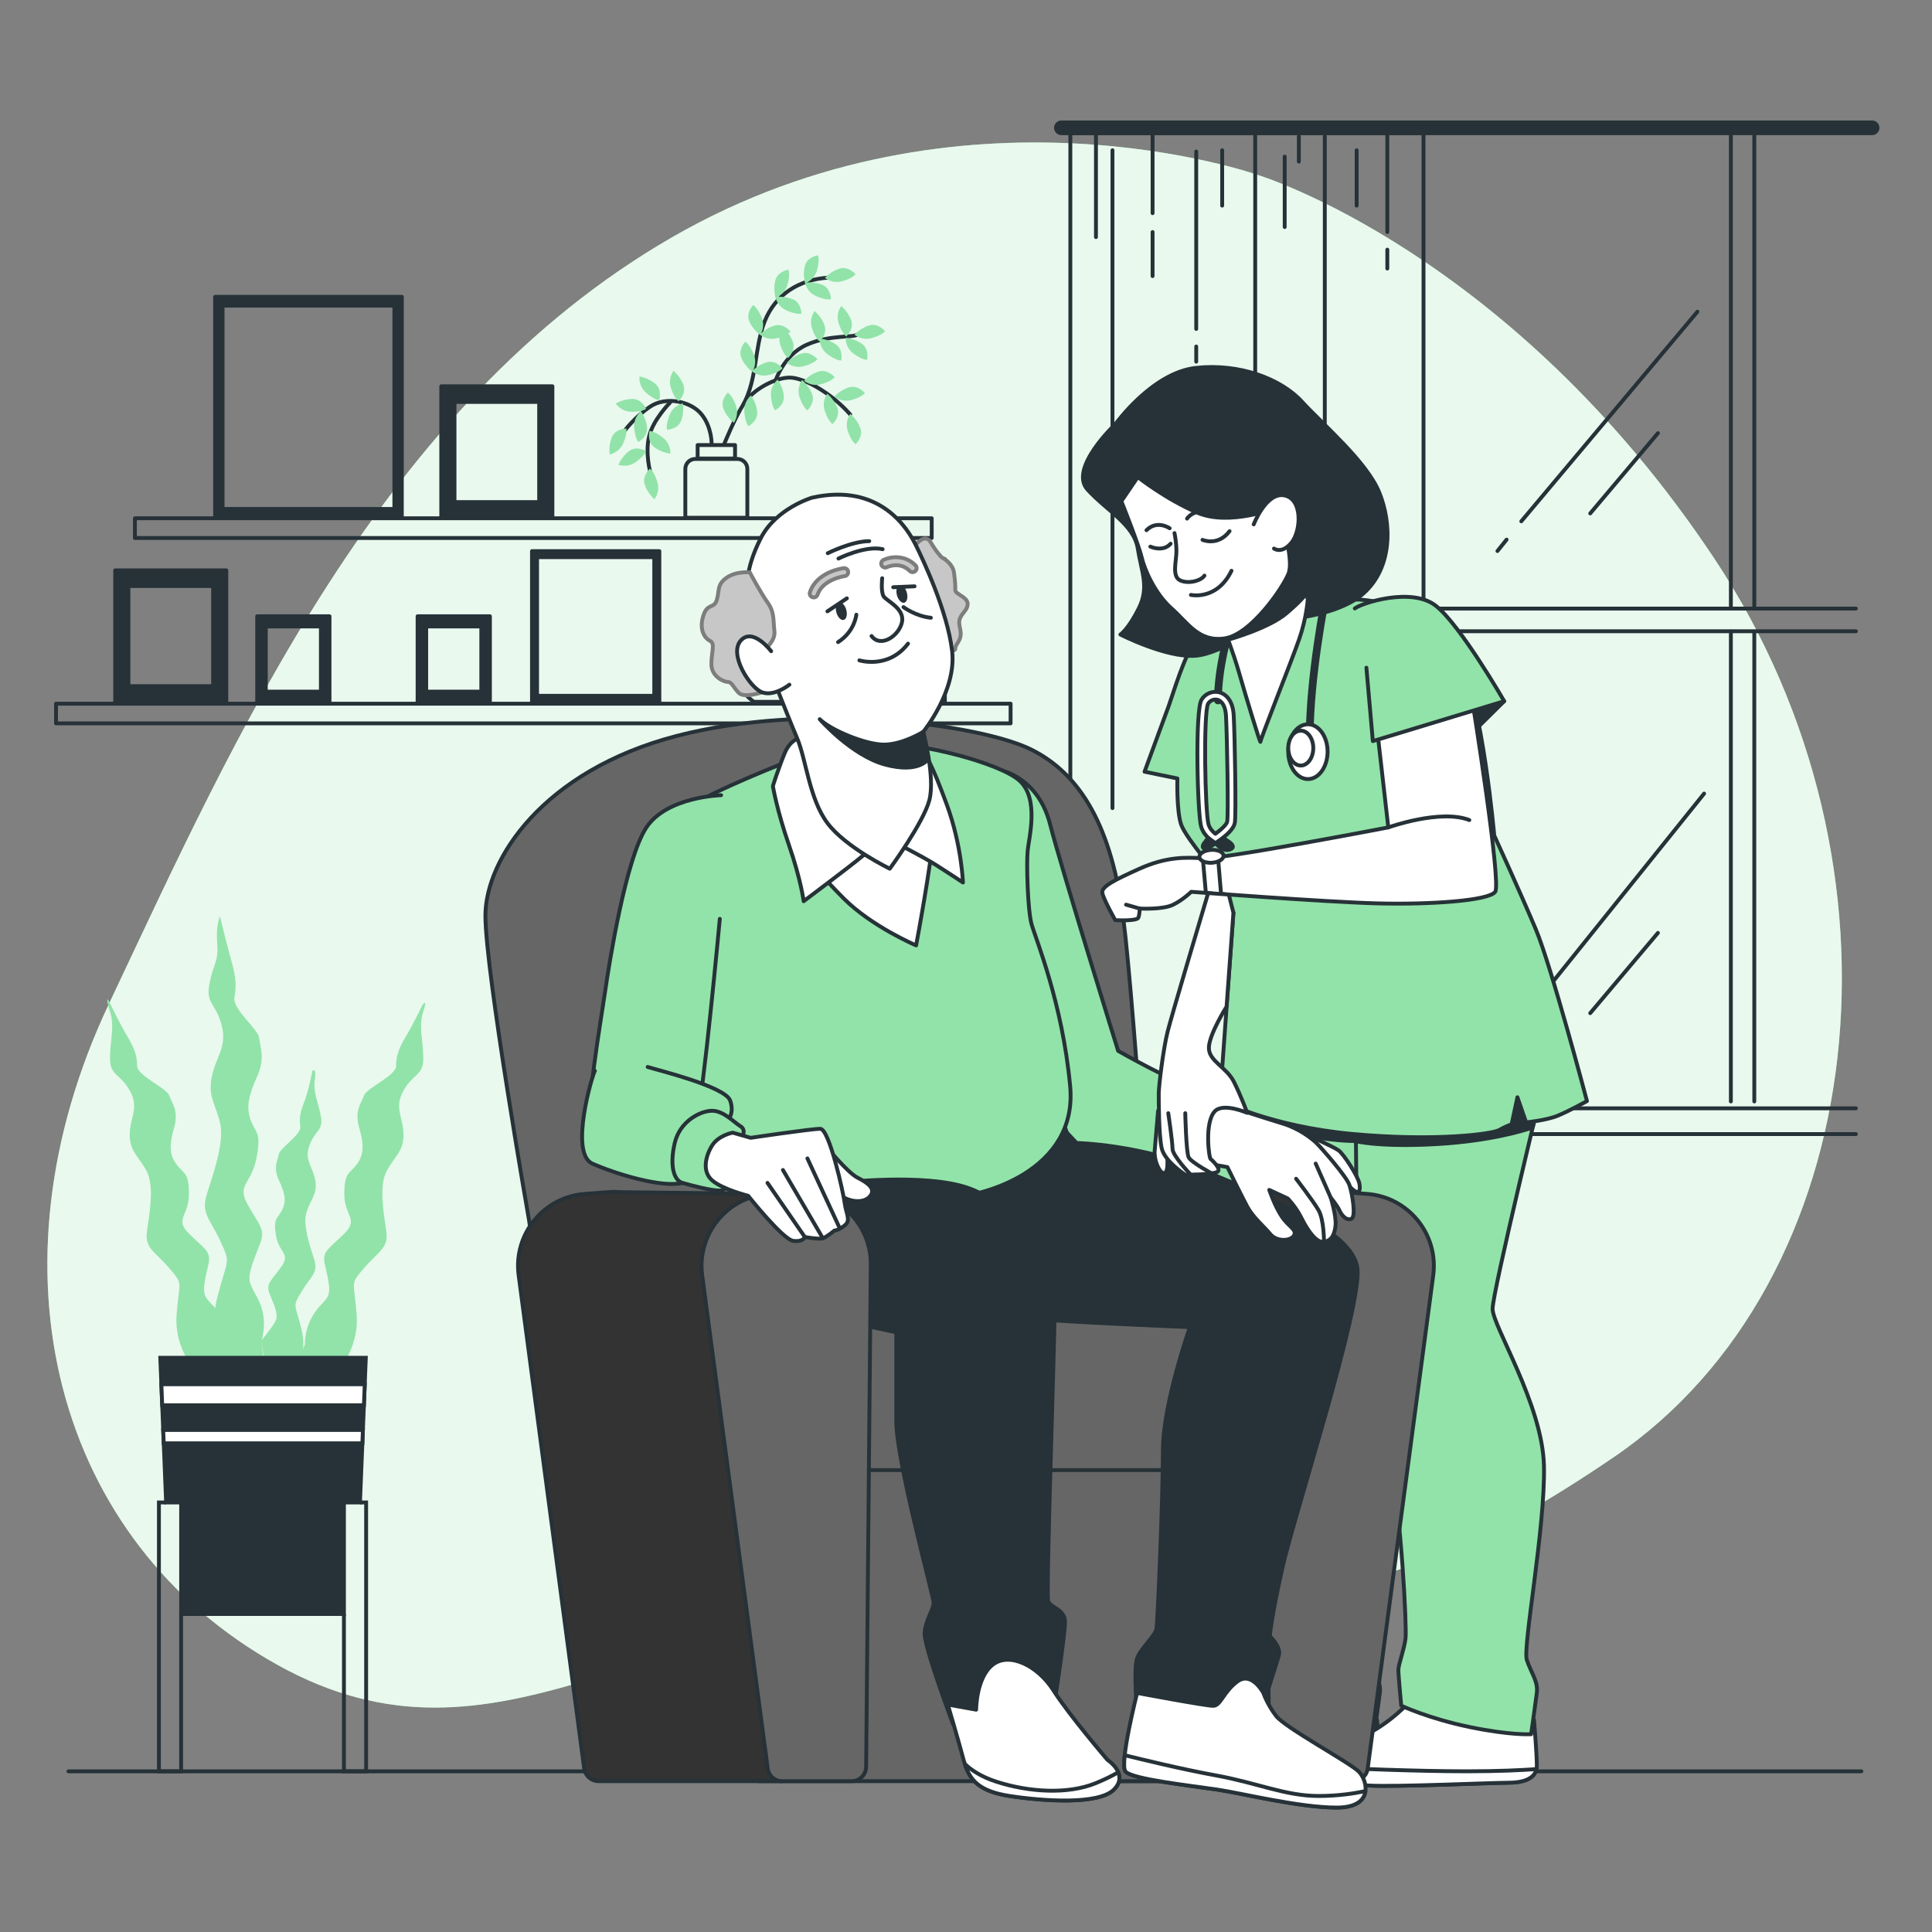 <svg xmlns="http://www.w3.org/2000/svg" xmlns:xlink="http://www.w3.org/1999/xlink" x="0px" y="0px" viewBox="0 0 500 500" style="enable-background:new 0 0 500 500;" xml:space="preserve"><rect x="0" y="0" width="500" height="500" fill="#808080" stroke="none"/><g id="Background_Simple">	<g>		<path style="fill:#92E3A9;" d="M325.634,45.315c0,0-76.583-27.231-151.758,16.123C98.702,104.793,60.77,190.856,28.197,259.796   c-32.573,68.94-13.824,139.064,43.562,171.039c57.386,31.974,96.407-15.16,176.91-17.455   c80.504-2.295,102.155,9.214,168.956-36.263c66.802-45.477,78.877-152.88,26.181-232.35   C391.111,65.296,325.634,45.315,325.634,45.315z"></path>		<path style="opacity:0.8;fill:#FFFFFF;" d="M325.634,45.315c0,0-76.583-27.231-151.758,16.123   C98.702,104.793,60.77,190.856,28.197,259.796c-32.573,68.94-13.824,139.064,43.562,171.039   c57.386,31.974,96.407-15.16,176.91-17.455c80.504-2.295,102.155,9.214,168.956-36.263c66.802-45.477,78.877-152.88,26.181-232.35   C391.111,65.296,325.634,45.315,325.634,45.315z"></path>	</g></g><g id="Floor">			<line style="fill:none;stroke:#263238;stroke-linecap:round;stroke-linejoin:round;stroke-miterlimit:10;" x1="17.726" y1="458.415" x2="481.726" y2="458.415"></line></g><g id="Window">	<g>		<g>							<rect x="277.003" y="34.47" style="fill:none;stroke:#263238;stroke-linecap:round;stroke-linejoin:round;stroke-miterlimit:10;" width="91.401" height="343.515"></rect>			<path style="fill:#263238;stroke:#263238;stroke-linecap:round;stroke-linejoin:round;stroke-miterlimit:10;" d="M484.504,34.47    H274.681c-0.769,0-1.393-0.624-1.393-1.393l0,0c0-0.769,0.624-1.393,1.393-1.393h209.823c0.769,0,1.393,0.623,1.393,1.393l0,0    C485.897,33.847,485.273,34.47,484.504,34.47z"></path>							<line style="fill:none;stroke:#263238;stroke-linecap:round;stroke-linejoin:round;stroke-miterlimit:10;" x1="368.257" y1="293.499" x2="480.302" y2="293.499"></line>							<line style="fill:none;stroke:#263238;stroke-linecap:round;stroke-linejoin:round;stroke-miterlimit:10;" x1="368.257" y1="286.832" x2="480.302" y2="286.832"></line>							<line style="fill:none;stroke:#263238;stroke-linecap:round;stroke-linejoin:round;stroke-miterlimit:10;" x1="368.257" y1="157.499" x2="480.302" y2="157.499"></line>							<line style="fill:none;stroke:#263238;stroke-linecap:round;stroke-linejoin:round;stroke-miterlimit:10;" x1="368.257" y1="163.368" x2="480.302" y2="163.368"></line>			<g>									<line style="fill:none;stroke:#263238;stroke-linecap:round;stroke-linejoin:round;stroke-miterlimit:10;" x1="283.633" y1="34.982" x2="283.633" y2="61.356"></line>									<line style="fill:none;stroke:#263238;stroke-linecap:round;stroke-linejoin:round;stroke-miterlimit:10;" x1="287.907" y1="38.89" x2="287.907" y2="209.137"></line>									<line style="fill:none;stroke:#263238;stroke-linecap:round;stroke-linejoin:round;stroke-miterlimit:10;" x1="298.287" y1="34.657" x2="298.287" y2="55.169"></line>									<line style="fill:none;stroke:#263238;stroke-linecap:round;stroke-linejoin:round;stroke-miterlimit:10;" x1="298.287" y1="60.053" x2="298.287" y2="71.449"></line>									<line style="fill:none;stroke:#263238;stroke-linecap:round;stroke-linejoin:round;stroke-miterlimit:10;" x1="359.037" y1="64.612" x2="359.037" y2="69.495"></line>									<line style="fill:none;stroke:#263238;stroke-linecap:round;stroke-linejoin:round;stroke-miterlimit:10;" x1="359.037" y1="34.982" x2="359.037" y2="60.053"></line>									<line style="fill:none;stroke:#263238;stroke-linecap:round;stroke-linejoin:round;stroke-miterlimit:10;" x1="309.582" y1="89.682" x2="309.582" y2="93.59"></line>									<line style="fill:none;stroke:#263238;stroke-linecap:round;stroke-linejoin:round;stroke-miterlimit:10;" x1="309.582" y1="39.215" x2="309.582" y2="85.124"></line>									<line style="fill:none;stroke:#263238;stroke-linecap:round;stroke-linejoin:round;stroke-miterlimit:10;" x1="316.298" y1="38.89" x2="316.298" y2="53.216"></line>									<line style="fill:none;stroke:#263238;stroke-linecap:round;stroke-linejoin:round;stroke-miterlimit:10;" x1="351.1" y1="38.89" x2="351.1" y2="53.216"></line>									<line style="fill:none;stroke:#263238;stroke-linecap:round;stroke-linejoin:round;stroke-miterlimit:10;" x1="324.846" y1="34.657" x2="324.846" y2="157.137"></line>									<line style="fill:none;stroke:#263238;stroke-linecap:round;stroke-linejoin:round;stroke-miterlimit:10;" x1="336.141" y1="35.308" x2="336.141" y2="41.82"></line>									<line style="fill:none;stroke:#263238;stroke-linecap:round;stroke-linejoin:round;stroke-miterlimit:10;" x1="342.857" y1="35.308" x2="342.857" y2="122.137"></line>									<line style="fill:none;stroke:#263238;stroke-linecap:round;stroke-linejoin:round;stroke-miterlimit:10;" x1="332.478" y1="40.518" x2="332.478" y2="58.751"></line>			</g>			<g>									<line style="fill:none;stroke:#263238;stroke-linecap:round;stroke-linejoin:round;stroke-miterlimit:10;" x1="389.902" y1="139.658" x2="387.536" y2="142.604"></line>									<line style="fill:none;stroke:#263238;stroke-linecap:round;stroke-linejoin:round;stroke-miterlimit:10;" x1="439.287" y1="80.67" x2="393.712" y2="134.912"></line>									<line style="fill:none;stroke:#263238;stroke-linecap:round;stroke-linejoin:round;stroke-miterlimit:10;" x1="429.068" y1="112.105" x2="411.547" y2="132.87"></line>			</g>			<g>									<line style="fill:none;stroke:#263238;stroke-linecap:round;stroke-linejoin:round;stroke-miterlimit:10;" x1="389.902" y1="268.991" x2="387.536" y2="271.938"></line>									<line style="fill:none;stroke:#263238;stroke-linecap:round;stroke-linejoin:round;stroke-miterlimit:10;" x1="441.02" y1="205.378" x2="393.712" y2="264.245"></line>									<line style="fill:none;stroke:#263238;stroke-linecap:round;stroke-linejoin:round;stroke-miterlimit:10;" x1="429.068" y1="241.438" x2="411.547" y2="262.204"></line>			</g>		</g>					<line style="fill:none;stroke:#263238;stroke-linecap:round;stroke-linejoin:round;stroke-miterlimit:10;" x1="447.948" y1="163.423" x2="447.948" y2="285.052"></line>					<line style="fill:none;stroke:#263238;stroke-linecap:round;stroke-linejoin:round;stroke-miterlimit:10;" x1="447.948" y1="33.905" x2="447.948" y2="157.263"></line>					<line style="fill:none;stroke:#263238;stroke-linecap:round;stroke-linejoin:round;stroke-miterlimit:10;" x1="454.01" y1="163.572" x2="454.01" y2="285.052"></line>					<line style="fill:none;stroke:#263238;stroke-linecap:round;stroke-linejoin:round;stroke-miterlimit:10;" x1="454.01" y1="33.905" x2="454.01" y2="157.197"></line>	</g></g><g id="Shelf">	<g>					<rect x="34.914" y="134.13" style="fill:none;stroke:#263238;stroke-linecap:round;stroke-linejoin:round;stroke-miterlimit:10;" width="206.209" height="5.104"></rect>					<rect x="14.497" y="182.109" style="fill:none;stroke:#263238;stroke-linecap:round;stroke-linejoin:round;stroke-miterlimit:10;" width="247.043" height="5.104"></rect>		<path style="fill:#263238;stroke:#263238;stroke-linecap:round;stroke-linejoin:round;stroke-miterlimit:10;" d="M55.671,76.826   v57.167h48.32V76.826H55.671z M102.063,131.712H57.599V79.106h44.464V131.712z"></path>		<path style="fill:#263238;stroke:#263238;stroke-linecap:round;stroke-linejoin:round;stroke-miterlimit:10;" d="M137.678,142.637   v38.995h32.96v-38.995H137.678z M169.323,180.076h-30.33v-35.883h30.33V180.076z"></path>		<path style="fill:#263238;stroke:#263238;stroke-linecap:round;stroke-linejoin:round;stroke-miterlimit:10;" d="M114.199,99.965   v34.028h28.762V99.965H114.199z M139.537,129.941h-21.914v-25.926h21.914V129.941z"></path>		<path style="fill:#263238;stroke:#263238;stroke-linecap:round;stroke-linejoin:round;stroke-miterlimit:10;" d="M29.81,147.604   v34.028h28.762v-34.028H29.81z M55.148,177.581H33.234v-25.926h21.914V177.581z"></path>		<path style="fill:#263238;stroke:#263238;stroke-linecap:round;stroke-linejoin:round;stroke-miterlimit:10;" d="M66.56,159.49   v22.142h18.715V159.49H66.56z M83.048,178.996H68.788v-16.87h14.259V178.996z"></path>		<path style="fill:#263238;stroke:#263238;stroke-linecap:round;stroke-linejoin:round;stroke-miterlimit:10;" d="M108.074,159.49   v22.142h18.715V159.49H108.074z M124.562,178.996h-14.259v-16.87h14.259V178.996z"></path>		<g>			<g>				<path style="fill:none;stroke:#263238;stroke-linecap:round;stroke-linejoin:round;stroke-miterlimit:10;" d="M190.837,118.774     h-10.899c-1.422,0-2.575,1.153-2.575,2.575v12.644h16.049v-12.644C193.412,119.927,192.259,118.774,190.837,118.774z"></path>									<rect x="180.546" y="115.177" style="fill:none;stroke:#263238;stroke-linecap:round;stroke-linejoin:round;stroke-miterlimit:10;" width="9.685" height="3.48"></rect>			</g>			<path style="fill:none;stroke:#263238;stroke-linecap:round;stroke-linejoin:round;stroke-miterlimit:10;" d="M187.359,115.074    c0,0,2.722-6.806,5.104-10.549c2.382-3.743,8.167-6.805,11.91-6.805c3.743,0,10.889,4.083,15.653,9.528"></path>			<path style="fill:none;stroke:#263238;stroke-linecap:round;stroke-linejoin:round;stroke-miterlimit:10;" d="M200.63,98.741    c0,0,2.042-6.806,8.167-9.528c6.125-2.722,12.25-1.701,13.271-2.722"></path>			<path style="fill:none;stroke:#263238;stroke-linecap:round;stroke-linejoin:round;stroke-miterlimit:10;" d="M184.164,114.96    c0,0,0.133-4.309-2.589-7.712s-9.188-4.764-13.271-2.042c-4.083,2.722-6.806,6.465-6.806,6.465"></path>			<path style="fill:none;stroke:#263238;stroke-linecap:round;stroke-linejoin:round;stroke-miterlimit:10;" d="M173.408,104.185    c0,0-4.424,4.424-5.444,8.847c-1.021,4.424,0.34,9.188,0.34,9.188"></path>			<path style="fill:none;stroke:#263238;stroke-linecap:round;stroke-linejoin:round;stroke-miterlimit:10;" d="M192.464,104.526    c3.518-6.61,2.732-14.357,5.384-21.225c2.737-7.087,8.917-10.917,16.394-11.442"></path>			<g>				<path style="fill:#92E3A9;" d="M162.075,110.897c0,0-2.794,0-3.726,2.235c-0.931,2.235-0.559,4.471-0.559,4.471     s2.422-0.373,3.539-2.98C162.448,112.014,162.075,110.897,162.075,110.897z"></path>				<path style="fill:#92E3A9;" d="M167.202,105.81c0,0-1.079-2.577-3.5-2.574c-2.422,0.004-4.34,1.211-4.34,1.211     s1.279,2.09,4.116,2.114C166.314,106.585,167.202,105.81,167.202,105.81z"></path>				<path style="fill:#92E3A9;" d="M167.157,116.703c0,0-2.404-1.425-4.345,0.024c-1.941,1.448-2.76,3.561-2.76,3.561     s2.273,0.914,4.564-0.759C166.908,117.854,167.157,116.703,167.157,116.703z"></path>				<path style="fill:#92E3A9;" d="M168.197,121.303c0,0-2.108,1.834-1.344,4.132c0.764,2.298,2.513,3.74,2.513,3.74     s1.583-1.87,0.714-4.572C169.212,121.902,168.197,121.303,168.197,121.303z"></path>				<path style="fill:#92E3A9;" d="M168.085,111.546c0,0-0.71,2.702,1.215,4.171c1.925,1.469,4.182,1.676,4.182,1.676     s0.255-2.437-1.983-4.18C169.261,111.47,168.085,111.546,168.085,111.546z"></path>				<path style="fill:#92E3A9;" d="M170.607,103.55c0,0,0.844-2.664-1.006-4.227c-1.85-1.563-4.093-1.883-4.093-1.883     s-0.376,2.421,1.772,4.274C169.429,103.568,170.607,103.55,170.607,103.55z"></path>				<path style="fill:#92E3A9;" d="M175.615,103.819c0,0,2.075-1.871,1.27-4.155c-0.805-2.284-2.579-3.694-2.579-3.694     s-1.549,1.898-0.632,4.584C174.59,103.239,175.615,103.819,175.615,103.819z"></path>				<path style="fill:#92E3A9;" d="M203.93,92.643c0,0,2.075-1.871,1.27-4.155c-0.805-2.284-2.579-3.694-2.579-3.694     s-1.549,1.898-0.632,4.584C202.904,92.062,203.93,92.643,203.93,92.643z"></path>				<path style="fill:#92E3A9;" d="M212.126,88.358c0,0,2.075-1.871,1.27-4.155c-0.805-2.284-2.579-3.694-2.579-3.694     s-1.549,1.899-0.632,4.584C211.101,87.778,212.126,88.358,212.126,88.358z"></path>				<path style="fill:#92E3A9;" d="M219.018,87.054c0,0,2.075-1.871,1.27-4.155s-2.579-3.694-2.579-3.694s-1.549,1.898-0.632,4.584     C217.993,86.474,219.018,87.054,219.018,87.054z"></path>				<path style="fill:#92E3A9;" d="M172.633,111.222c0,0,2.793-0.088,3.653-2.352c0.86-2.264,0.417-4.486,0.417-4.486     s-2.409,0.449-3.443,3.091C172.225,110.117,172.633,111.222,172.633,111.222z"></path>				<path style="fill:#92E3A9;" d="M217.705,93.302c0,0,0.628-2.723-1.341-4.133c-1.969-1.41-4.231-1.549-4.231-1.549     s-0.181,2.443,2.109,4.118C216.533,93.414,217.705,93.302,217.705,93.302z"></path>				<path style="fill:#92E3A9;" d="M224.411,93.116c0,0,0.628-2.723-1.341-4.133c-1.969-1.41-4.231-1.549-4.231-1.549     s-0.181,2.443,2.109,4.118C223.239,93.228,224.411,93.116,224.411,93.116z"></path>				<path style="fill:#92E3A9;" d="M165.213,114.383c0,0,2.471-1.304,2.251-3.716c-0.22-2.412-1.592-4.215-1.592-4.215     s-1.968,1.46-1.739,4.288C164.361,113.569,165.213,114.383,165.213,114.383z"></path>				<path style="fill:#92E3A9;" d="M193.713,110.285c0,0,2.471-1.304,2.252-3.716c-0.22-2.412-1.592-4.215-1.592-4.215     s-1.968,1.46-1.739,4.288C192.862,109.471,193.713,110.285,193.713,110.285z"></path>				<path style="fill:#92E3A9;" d="M188.348,101.604c0,0-2.009,1.942-1.125,4.197c0.884,2.255,2.706,3.603,2.706,3.603     s1.482-1.951,0.473-4.603C189.393,102.149,188.348,101.604,188.348,101.604z"></path>				<path style="fill:#92E3A9;" d="M200.605,106.187c0,0,2.471-1.304,2.252-3.716c-0.22-2.412-1.592-4.215-1.592-4.215     s-1.968,1.46-1.739,4.288C199.754,105.373,200.605,106.187,200.605,106.187z"></path>				<path style="fill:#92E3A9;" d="M208.953,106.199c0,0,2.056-1.893,1.227-4.168c-0.829-2.275-2.617-3.668-2.617-3.668     s-1.529,1.914-0.585,4.59C207.922,105.629,208.953,106.199,208.953,106.199z"></path>				<path style="fill:#92E3A9;" d="M215.473,109.739c0,0,2.056-1.893,1.227-4.168c-0.829-2.275-2.617-3.668-2.617-3.668     s-1.529,1.914-0.585,4.59C214.442,109.169,215.473,109.739,215.473,109.739z"></path>				<path style="fill:#92E3A9;" d="M223.823,101.713c0,0-1.767-2.164-4.088-1.472c-2.321,0.692-3.816,2.395-3.816,2.395     s1.82,1.64,4.547,0.857C223.193,102.708,223.823,101.713,223.823,101.713z"></path>				<path style="fill:#92E3A9;" d="M215.049,77.423c0,0-0.007-2.794-2.245-3.72c-2.238-0.925-4.472-0.547-4.472-0.547     s0.379,2.421,2.99,3.531S215.049,77.423,215.049,77.423z"></path>				<path style="fill:#92E3A9;" d="M211.687,66.079c0,0-2.768,0.381-3.386,2.722c-0.618,2.341,0.056,4.505,0.056,4.505     s2.348-0.699,3.1-3.435C212.208,67.135,211.687,66.079,211.687,66.079z"></path>				<path style="fill:#92E3A9;" d="M207.412,81.149c0,0-0.007-2.794-2.245-3.72c-2.238-0.925-4.472-0.547-4.472-0.547     s0.379,2.421,2.99,3.532C206.295,81.524,207.412,81.149,207.412,81.149z"></path>				<path style="fill:#92E3A9;" d="M204.049,69.804c0,0-2.768,0.381-3.386,2.722c-0.618,2.341,0.056,4.505,0.056,4.505     s2.348-0.699,3.1-3.435S204.049,69.804,204.049,69.804z"></path>				<path style="fill:#92E3A9;" d="M204.563,85.781c0,0-1.735-2.191-4.065-1.533c-2.331,0.658-3.852,2.337-3.852,2.337     s1.795,1.667,4.534,0.924S204.563,85.781,204.563,85.781z"></path>				<path style="fill:#92E3A9;" d="M194.902,78.949c0,0-1.939,2.012-0.976,4.234c0.963,2.222,2.831,3.505,2.831,3.505     s1.412-2.002,0.31-4.617C195.966,79.456,194.902,78.949,194.902,78.949z"></path>				<path style="fill:#92E3A9;" d="M202.513,95.281c0,0-1.734-2.191-4.065-1.533c-2.331,0.657-3.852,2.337-3.852,2.337     s1.795,1.667,4.534,0.924C201.869,96.267,202.513,95.281,202.513,95.281z"></path>				<path style="fill:#92E3A9;" d="M192.853,88.449c0,0-1.939,2.012-0.976,4.234c0.963,2.222,2.831,3.505,2.831,3.505     s1.412-2.002,0.31-4.617C193.916,88.956,192.853,88.449,192.853,88.449z"></path>				<path style="fill:#92E3A9;" d="M215.999,97.615c0,0-1.767-2.164-4.088-1.472s-3.816,2.395-3.816,2.395s1.82,1.64,4.547,0.857     C215.369,98.61,215.999,97.615,215.999,97.615z"></path>				<path style="fill:#92E3A9;" d="M211.528,92.958c0,0-1.767-2.164-4.088-1.472c-2.32,0.692-3.816,2.395-3.816,2.395     s1.82,1.64,4.547,0.857C210.898,93.953,211.528,92.958,211.528,92.958z"></path>				<path style="fill:#92E3A9;" d="M229.038,85.693c0,0-1.767-2.164-4.088-1.472c-2.32,0.692-3.816,2.395-3.816,2.395     s1.82,1.64,4.547,0.857C228.408,86.688,229.038,85.693,229.038,85.693z"></path>				<path style="fill:#92E3A9;" d="M221.401,70.977c0,0-1.767-2.164-4.088-1.472c-2.321,0.692-3.816,2.395-3.816,2.395     s1.82,1.64,4.547,0.857C220.771,71.973,221.401,70.977,221.401,70.977z"></path>				<path style="fill:#92E3A9;" d="M221.434,114.954c0,0,2.056-1.893,1.227-4.168c-0.829-2.275-2.617-3.667-2.617-3.667     s-1.529,1.914-0.585,4.59C220.403,114.384,221.434,114.954,221.434,114.954z"></path>			</g>		</g>		<path style="fill:none;stroke:#263238;stroke-linecap:round;stroke-linejoin:round;stroke-miterlimit:10;" d="M195.131,181.632   h10.658c3.609-2.456,6.07-7.322,6.07-12.931c0-3.643-1.044-6.967-2.759-9.528h-17.28c-1.716,2.561-2.759,5.885-2.759,9.528   C189.061,174.31,191.522,179.176,195.131,181.632z"></path>					<rect x="222.748" y="144.679" style="fill:none;stroke:#263238;stroke-linecap:round;stroke-linejoin:round;stroke-miterlimit:10;" width="6.806" height="37.431"></rect>					<rect x="230.234" y="144.679" style="fill:none;stroke:#263238;stroke-linecap:round;stroke-linejoin:round;stroke-miterlimit:10;" width="6.806" height="37.431"></rect>					<rect x="237.721" y="144.679" style="fill:none;stroke:#263238;stroke-linecap:round;stroke-linejoin:round;stroke-miterlimit:10;" width="6.806" height="37.431"></rect>	</g></g><g id="Plant">	<g id="Picture">	</g>	<g>		<path style="fill:#92E3A9;" d="M57.928,354.104c0,0-4.352-7.833-1.716-18.221c2.636-10.387,3.603-8.647,0.845-14.619   c-2.758-5.973-5.123-7.203-3.491-12.337c1.632-5.134,4.464-13.149,3.444-18.012c-1.02-4.863-3.242-6.843-2.237-12.097   c1.004-5.254,4.086-7.776,2.583-13.509c-1.504-5.733-4.155-5.462-3.151-10.716c1.004-5.253,2.399-5.668,2.006-10.411   c-0.393-4.743,0.705-7.046,0.705-7.046s1.807,7.43,2.97,11.542c1.164,4.112,1.36,6.484,0.786,9.486   c-0.574,3.002,6.233,8.193,6.43,10.565c0.197,2.371,1.647,4.983-0.611,9.996c-2.258,5.014-2.832,8.016-1.525,11.378   c1.307,3.362,2.705,2.851,1.413,9.605c-1.291,6.755-5.197,6.786-2.296,12.008c2.901,5.222,4.639,6.332,3.295,9.965   c-1.345,3.633-3.459,7.896-2.636,10.387c0.309,0.934,0.998,2.269,1.739,3.573c1.671,2.94,2.206,6.392,1.571,9.713l-0.392,2.052   l1.27,10.356l-6.164,5.045C62.764,362.808,59.915,360.707,57.928,354.104z"></path>		<path style="fill:#92E3A9;" d="M50.808,354.996c0,0-5.746-5.746-5.107-14.683c0.638-8.938,1.915-7.661-1.915-12.13   c-3.83-4.469-6.384-5.107-5.746-9.576c0.638-4.469,1.915-11.491,0-15.321c-1.915-3.831-4.469-5.107-4.469-9.576   c0-4.469,2.554-7.022,0-11.491c-2.554-4.469-5.107-3.83-5.107-8.299c0-4.469,1.277-8.299,0-12.13   c-1.277-3.83-0.44-3.044-0.44-3.044s2.993,6.236,4.908,9.428c1.915,3.192,2.554,5.107,2.554,7.661   c0,2.554,7.661,5.746,8.299,7.661c0.638,1.915,2.554,3.83,1.277,8.299c-1.277,4.469-1.277,7.022,0.639,9.576   c1.915,2.554,3.192,1.915,3.192,7.661c0,5.746-3.83,6.384,0,10.215c3.83,3.83,5.746,4.469,5.107,7.661   c-0.638,3.192-1.915,7.022-0.638,8.938c0.348,0.522,0.934,1.187,1.602,1.878c2.649,2.74,4.144,6.395,4.144,10.206v0.045   l3.192,8.299l-5.107,5.107C57.193,361.379,54,360.103,50.808,354.996z"></path>		<path style="fill:#92E3A9;" d="M87.197,354.996c0,0,5.746-5.746,5.107-14.683c-0.638-8.938-1.915-7.661,1.915-12.13   c3.83-4.469,6.384-5.107,5.746-9.576c-0.638-4.469-1.915-11.491,0-15.321c1.915-3.831,4.469-5.107,4.469-9.576   c0-4.469-2.554-7.022,0-11.491c2.554-4.469,5.107-3.83,5.107-8.299c0-4.469-1.277-8.299,0-12.13   c1.277-3.83-0.251-1.635-0.251-1.635s-2.303,4.827-4.218,8.019c-1.915,3.192-2.553,5.107-2.553,7.661   c0,2.554-7.661,5.746-8.299,7.661c-0.638,1.915-2.554,3.83-1.277,8.299c1.277,4.469,1.277,7.022-0.639,9.576   c-1.915,2.554-3.192,1.915-3.192,7.661c0,5.746,3.83,6.384,0,10.215c-3.83,3.83-5.746,4.469-5.107,7.661   c0.638,3.192,1.915,7.022,0.638,8.938c-0.343,0.514-0.916,1.167-1.57,1.845c-2.665,2.765-4.175,6.444-4.175,10.284l0,0   l-3.192,8.299l5.107,5.107C80.813,361.379,84.005,360.103,87.197,354.996z"></path>		<path style="fill:#92E3A9;" d="M75.944,356.599c0,0,3.819-5.33,2.135-12.363c-1.684-7.032-2.533-5.848-0.07-9.91   c2.462-4.062,4.411-4.906,3.315-8.38c-1.096-3.474-3.036-8.898-2.015-12.2c1.021-3.302,2.886-4.654,2.299-8.212   c-0.588-3.558-2.957-5.255-1.511-9.15c1.446-3.894,3.563-3.721,2.975-7.28c-0.588-3.558-2.108-6.44-1.595-9.658   c0.513-3.218-0.605-2.382-0.605-2.382s-1.008,5.26-2.114,8.053c-1.105,2.793-1.362,4.402-1.026,6.436   c0.336,2.033-5.344,5.582-5.6,7.191c-0.257,1.609-1.53,3.386,0.075,6.776c1.604,3.39,1.94,5.424,0.751,7.709   c-1.189,2.285-2.29,1.945-1.534,6.52c0.756,4.575,3.889,4.579,1.343,8.133c-2.546,3.554-3.987,4.314-3.059,6.771   c0.928,2.458,2.449,5.34,1.684,7.032c-0.765,1.693-3.819,5.331-3.819,5.331l0.84,5.083l-1.45,7.028l4.738,3.395   C71.7,362.522,74.074,361.086,75.944,356.599z"></path>		<g>			<polygon style="fill:#263238;stroke:#263238;stroke-miterlimit:10;" points="94.67,351.398 93.165,388.837 89.012,388.837     89.012,417.706 46.881,417.706 46.881,388.837 42.99,388.837 41.486,351.398    "></polygon>			<g>				<polygon style="fill:#FFFFFF;stroke:#263238;stroke-miterlimit:10;" points="41.761,358.247 41.979,363.67 94.176,363.67      94.394,358.247     "></polygon>				<polygon style="fill:#FFFFFF;stroke:#263238;stroke-miterlimit:10;" points="93.78,373.531 93.919,370.08 42.236,370.08      42.375,373.531     "></polygon>			</g>			<polyline style="fill:none;stroke:#263238;stroke-miterlimit:10;" points="42.989,388.831 41.13,388.831 41.13,458.415     46.875,458.415 46.875,417.706    "></polyline>			<polyline style="fill:none;stroke:#263238;stroke-miterlimit:10;" points="93.166,388.831 94.755,388.831 94.755,458.415     89.009,458.415 89.009,417.706    "></polyline>		</g>	</g></g><g id="Characters">	<g>		<path style="fill:#666666;stroke:#263238;stroke-linecap:round;stroke-linejoin:round;stroke-miterlimit:10;" d="M136.945,315.966   c0,0-11.322-64.5-11.322-79s14.897-37.5,49.459-46.5c34.562-9,78.658-3,91.767,3.5c13.11,6.5,20.856,20.5,23.836,43.5   c2.979,23,8.938,115.5,8.938,115.5l-157.315,2.5L136.945,315.966z"></path>		<g>			<g>				<g>					<g>						<path style="fill:#FFFFFF;stroke:#263238;stroke-linecap:round;stroke-linejoin:round;stroke-miterlimit:10;" d="       M324.227,440.312c0,0-4.802,5.541-11.82,8.865c-7.018,3.324-10.343,7.018-9.973,9.604c0.369,2.586,4.433,2.955,11.451,3.324       c7.018,0.369,31.767-0.739,35.83-0.739c4.063,0,7.388-1.108,7.388-4.433c0-3.324-0.739-11.82-0.739-11.82L324.227,440.312z"></path>						<path style="fill:#FFFFFF;stroke:#263238;stroke-linecap:round;stroke-linejoin:round;stroke-miterlimit:10;" d="       M339.003,458.412c-13.062,0-30.609-0.749-36.435-1.015c-0.145,0.487-0.195,0.952-0.134,1.385       c0.369,2.586,4.433,2.955,11.451,3.324c7.018,0.369,31.767-0.739,35.83-0.739c3.666,0,6.721-0.908,7.286-3.526       C353.079,458.124,347.104,458.412,339.003,458.412z"></path>					</g>					<path style="fill:#92E3A9;stroke:#263238;stroke-linecap:round;stroke-linejoin:round;stroke-miterlimit:10;" d="      M359.319,278.152c0,0-13.667,56.147-13.667,60.579c0,4.433,12.928,24.749,13.298,40.632      c0.369,15.884-5.541,46.912-4.433,50.236c1.108,3.324,2.955,5.541,2.586,8.496c-0.369,2.955-1.478,10.712-1.478,10.712      s-5.171,0.369-15.883-1.847c-10.712-2.216-17.73-5.541-17.73-5.541s-0.739-7.757-0.739-9.235c0-1.478,1.477-5.171,1.847-8.126      c0.369-2.955-1.108-31.767-4.063-46.912c-2.955-15.145-8.496-34.722-8.496-45.065c0-10.343-0.369-46.912-0.369-46.912      s9.235-6.649,22.533-12.928c13.298-6.28,22.533-2.955,22.533-2.955L359.319,278.152z"></path>					<path style="fill:#263238;stroke:#263238;stroke-linecap:round;stroke-linejoin:round;stroke-miterlimit:10;" d="      M337.637,270.273c-1.565,0.517-3.204,1.161-4.914,1.969c-8.761,4.137-15.736,8.422-19.491,10.873l2.419,5.21      c0,0,26.147,8.393,39.059,6.779c0.19-0.024,0.37-0.058,0.555-0.086c2.275-9.553,4.055-16.865,4.055-16.865l-2.514-5.485      c-1.486-0.814-2.714-1.376-3.386-1.451C351.946,271.052,344.838,270.64,337.637,270.273z"></path>				</g>				<g>					<g>						<path style="fill:#FFFFFF;stroke:#263238;stroke-linecap:round;stroke-linejoin:round;stroke-miterlimit:10;" d="       M364.855,440.312c0,0-4.802,5.541-11.82,8.865c-7.018,3.324-10.343,7.018-9.973,9.604c0.369,2.586,4.433,2.955,11.451,3.324       c7.018,0.369,31.767-0.739,35.83-0.739s7.388-1.108,7.388-4.433c0-3.324-0.739-11.82-0.739-11.82L364.855,440.312z"></path>						<path style="fill:#FFFFFF;stroke:#263238;stroke-linecap:round;stroke-linejoin:round;stroke-miterlimit:10;" d="       M379.631,458.412c-13.062,0-30.609-0.749-36.435-1.015c-0.145,0.487-0.195,0.952-0.134,1.385       c0.369,2.586,4.433,2.955,11.451,3.324c7.018,0.369,31.767-0.739,35.83-0.739c3.666,0,6.721-0.908,7.286-3.526       C393.706,458.124,387.732,458.412,379.631,458.412z"></path>					</g>					<path style="fill:#92E3A9;stroke:#263238;stroke-linecap:round;stroke-linejoin:round;stroke-miterlimit:10;" d="      M399.947,278.152c0,0-13.667,56.147-13.667,60.579c0,4.433,12.929,24.749,13.298,40.632      c0.369,15.884-5.541,46.912-4.433,50.236c1.108,3.324,2.955,5.541,2.586,8.496c-0.369,2.955-1.477,10.712-1.477,10.712      s-5.171,0.369-15.884-1.847s-17.73-5.541-17.73-5.541s-0.739-7.757-0.739-9.235c0-1.478,1.478-5.171,1.847-8.126      c0.369-2.955-1.108-31.767-4.063-46.912c-2.955-15.145-8.496-34.722-8.496-45.065c0-10.343-0.369-46.912-0.369-46.912      s9.235-6.649,22.533-12.928c13.298-6.28,22.532-2.955,22.532-2.955L399.947,278.152z"></path>					<path style="fill:#263238;stroke:#263238;stroke-linecap:round;stroke-linejoin:round;stroke-miterlimit:10;" d="      M387.731,268.453c-3.791,0.188-8.711,1.112-14.38,3.789c-13.298,6.28-22.533,12.928-22.533,12.928s0.043,4.217,0.099,10.187      c2.35,0.49,8.838,1.457,21.224,0.714c13.663-0.82,22.212-3.483,24.521-4.283c0.247-1.034,0.486-2.031,0.714-2.983l0.266-12.748      C397.642,276.058,391.502,271.001,387.731,268.453z"></path>				</g>			</g>			<path style="fill:#92E3A9;stroke:#263238;stroke-linecap:round;stroke-linejoin:round;stroke-miterlimit:10;" d="    M320.456,162.466c0,0-9,2.75-11.25,4.25s-5.75,13.25-6.75,16s-6.25,17-6.25,17l8.5,1.75c0,0-0.25,8.5,1,12s10.25,14,10.25,14    l3.25,8.75l-3.5,48.5c0,0,12.75,6.75,34.25,8.75s36.25,0,38-1s3.25-1.5,3.25-1.5l1.5-7l2.25,6.5c0,0,5.25-0.5,8.25-1.75    s7.5-3.75,7.5-3.75s-9.25-35-13.25-44.5s-10.75-24.25-10.75-24.25s-3-34.25-9-45.75s-17.25-14.5-25.25-15.25    S320.456,162.466,320.456,162.466z"></path>			<g>				<g>					<g>													<path style="fill:#FFFFFF;stroke:#263238;stroke-width:2;stroke-linecap:round;stroke-linejoin:round;stroke-miterlimit:10;" d="       M317.982,163.697c0,0-2.775,8.943-2.775,17.577"></path>						<g>							<path style="fill:#FFFFFF;stroke:#263238;stroke-linecap:round;stroke-linejoin:round;stroke-miterlimit:10;" d="        M316.441,218.971c-0.104,0-0.211-0.017-0.316-0.051c-0.066-0.022-0.719-0.245-1.554-0.718        c-0.454,0.296-0.817,0.515-1.016,0.631c-0.477,0.281-1.09,0.121-1.368-0.355c-0.28-0.476-0.122-1.089,0.355-1.369        c0.092-0.054,0.184-0.109,0.276-0.166c-0.824-0.751-1.582-1.739-1.961-3.002c-0.956-3.188-1.637-30.094,0.11-32.889        c0.976-1.561,2.868-2.333,4.607-1.883c1.039,0.27,3.483,1.402,3.716,6.063c0.286,5.746,0.636,25.276,0.299,27.637        c-0.195,1.371-1.697,2.858-3.174,4.017c0.209,0.09,0.338,0.134,0.344,0.137c0.523,0.177,0.804,0.744,0.628,1.266        C317.247,218.707,316.857,218.971,316.441,218.971z M314.56,181.04c-0.744,0-1.477,0.399-1.897,1.072        c-1.259,2.167-0.801,28.217,0.11,31.254c0.312,1.039,1.031,1.838,1.774,2.421c1.607-1.174,2.956-2.461,3.061-3.2        c0.299-2.091-0.009-21.086-0.316-27.254c-0.117-2.35-0.927-3.891-2.222-4.228C314.902,181.062,314.731,181.04,314.56,181.04z        "></path>						</g>					</g>					<path style="fill:#263238;stroke:#263238;stroke-linecap:round;stroke-linejoin:round;stroke-miterlimit:10;" d="      M312.818,216.943l1.753,1.258c0,0-1.476,1.197-2.408,1.383C311.231,219.771,310.49,218.961,312.818,216.943z"></path>					<path style="fill:#263238;stroke:#263238;stroke-linecap:round;stroke-linejoin:round;stroke-miterlimit:10;" d="      M316.415,216.886l-1.845,1.315c0,0,1.879,2.502,3.929,1.57C320.549,218.839,316.415,216.886,316.415,216.886z"></path>				</g>				<path style="fill:none;stroke:#263238;stroke-width:2;stroke-linecap:round;stroke-linejoin:round;stroke-miterlimit:10;" d="     M342.961,155.062c0,0-4.009,20.044-4.009,35.771"></path>				<g>					<path style="fill:#FFFFFF;stroke:#263238;stroke-linecap:round;stroke-linejoin:round;stroke-miterlimit:10;" d="      M343.578,194.534c0,3.917-2.278,7.093-5.088,7.093c-2.81,0-5.088-3.176-5.088-7.093c0-3.917,2.278-7.093,5.088-7.093      C341.3,187.442,343.578,190.617,343.578,194.534z"></path>					<path style="fill:#FFFFFF;stroke:#263238;stroke-linecap:round;stroke-linejoin:round;stroke-miterlimit:10;" d="      M339.877,193.609c0,2.493-1.45,4.514-3.238,4.514c-1.788,0-3.238-2.021-3.238-4.514s1.45-4.514,3.238-4.514      C338.427,189.096,339.877,191.116,339.877,193.609z"></path>				</g>			</g>			<polygon style="fill:#263238;stroke:#263238;stroke-linecap:round;stroke-linejoin:round;stroke-miterlimit:10;" points="    389.289,181.466 381.706,188.966 377.456,181.216    "></polygon>			<g>				<g>					<path style="fill:#FFFFFF;stroke:#263238;stroke-linecap:round;stroke-linejoin:round;stroke-miterlimit:10;" d="      M356.289,187.799l3,26.333c0,0-43.333,8.333-48,8c-4.667-0.333-9.667-0.333-16.333,2.667c-6.667,3-10,4.667-9.667,6.333      c0.333,1.667,3.333,7,3.333,7s5.667,0.333,6-0.667c0.333-1,0.333-2.333,0.333-2.333s6,0.333,8.667-1      c2.667-1.333,4.667-3.333,4.667-3.333s35,2.667,48.333,3c13.333,0.333,28.667-0.667,30.333-3c1.667-2.333-6-50-6-50      L356.289,187.799z"></path>					<path style="fill:none;stroke:#263238;stroke-linecap:round;stroke-linejoin:round;stroke-miterlimit:10;" d="M359.289,214.133      c0,0,13.463-4.823,20.97-1.903"></path>					<polygon style="fill:#FFFFFF;stroke:#263238;stroke-linecap:round;stroke-linejoin:round;stroke-miterlimit:10;" points="      311.289,222.133 312.066,230.999 316.029,231.624 315.194,221.614      "></polygon>					<path style="fill:#FFFFFF;stroke:#263238;stroke-linecap:round;stroke-linejoin:round;stroke-miterlimit:10;" d="      M316.649,221.427c0.055,0.92-1.298,1.749-3.023,1.853c-1.725,0.104-3.167-0.558-3.222-1.478      c-0.055-0.92,1.298-1.749,3.023-1.853C315.151,219.845,316.593,220.507,316.649,221.427z"></path>											<line style="fill:none;stroke:#263238;stroke-linecap:round;stroke-linejoin:round;stroke-miterlimit:10;" x1="294.956" y1="235.133" x2="291.421" y2="234.127"></line>				</g>				<path style="fill:#92E3A9;stroke:#263238;stroke-linecap:round;stroke-linejoin:round;stroke-miterlimit:10;" d="     M353.623,172.799l1.667,19l34-10.333c0,0-11.333-19.667-17.667-24.667c-6.333-5-19.333-0.667-21,0.667"></path>			</g>			<g>				<path style="fill:#263238;stroke:#263238;stroke-linecap:round;stroke-linejoin:round;stroke-miterlimit:10;" d="     M288.706,109.716c0,0-12.25,11.5-7.25,17s12,9,13,15.25s3,10,0.25,15.5s-4.75,6.75-4.75,6.75s11.75,6,19.25,5.5     c7.5-0.5,18.25-9,18.25-9s17.5-0.25,25.25-7s7.5-18.25,4.25-26.25s-14.5-17.5-20-23.5s-16.25-10-27.5-8.75     C298.206,96.466,288.706,109.716,288.706,109.716z"></path>				<g>					<path style="fill:#FFFFFF;stroke:#263238;stroke-linecap:round;stroke-linejoin:round;stroke-miterlimit:10;" d="      M316.956,163.216c0,0,2.25,5.75,3.75,11s5.5,18.5,5.5,17.75s8-20.75,10-26.5s2.25-10.5,2.25-10.5l-6.75-15.75      c0,0-3,7.25-9,12.5s-7.5,7.75-7.5,7.75L316.956,163.216z"></path>					<path style="fill:#263238;stroke:#263238;stroke-linecap:round;stroke-linejoin:round;stroke-miterlimit:10;" d="      M318.118,165.476c0,0,10.331-2.906,14.851-6.78s4.843-4.843,4.843-4.843l-5.488-10.331L318.118,165.476z"></path>				</g>				<g>					<path style="fill:#FFFFFF;stroke:#263238;stroke-linecap:round;stroke-linejoin:round;stroke-miterlimit:10;" d="      M290.206,129.716c0,0,4.5,11.25,5.25,14.5s3.5,9.5,7.75,13.25s7,8.75,13.75,7.75c6.75-1,15-13,16.5-16.75s-2-14-2-15.25      s-1.25-1.75-1.25-1.75s-12,4.75-20.25,1.25c-8.25-3.5-15.5-9.25-15.5-9.25L290.206,129.716z"></path>					<path style="fill:#FFFFFF;stroke:#263238;stroke-linecap:round;stroke-linejoin:round;stroke-miterlimit:10;" d="      M324.456,135.716c0,0,3.25-8.5,8-7.5s4.25,9.25,1.75,12.25s-4.5,1.5-4.5,1.5"></path>					<path style="fill:none;stroke:#263238;stroke-linecap:round;stroke-linejoin:round;stroke-miterlimit:10;" d="M303.956,137.966      c0,0,0.5,2.25,0.5,4.75s-1.25,6.5,1,7.5s5.5,0,6.25-1.25"></path>					<path style="fill:none;stroke:#263238;stroke-linecap:round;stroke-linejoin:round;stroke-miterlimit:10;" d="M308.206,153.966      c0,0,6.75,1.5,10.5-6.25"></path>					<path style="fill:none;stroke:#263238;stroke-linecap:round;stroke-linejoin:round;stroke-miterlimit:10;" d="M311.206,139.716      c0,0,4,1.75,7-2.25"></path>					<path style="fill:none;stroke:#263238;stroke-linecap:round;stroke-linejoin:round;stroke-miterlimit:10;" d="M297.706,141.466      c0,0,3.25,1.5,5.25-0.75"></path>					<path style="fill:none;stroke:#263238;stroke-linecap:round;stroke-linejoin:round;stroke-miterlimit:10;" d="M302.706,136.716      c0,0-3.25-2.25-6,0.5"></path>					<path style="fill:none;stroke:#263238;stroke-linecap:round;stroke-linejoin:round;stroke-miterlimit:10;" d="M307.206,134.216      c0,0,1.5-2.5,6.25-2"></path>				</g>			</g>		</g>		<path style="fill:#92E3A9;stroke:#263238;stroke-linecap:round;stroke-linejoin:round;stroke-miterlimit:10;" d="M259.744,199.582   c0,0,9,2,12,13.667c3,11.667,17.633,58.721,17.633,58.721s15.491,8.851,20.158,9.518c4.667,0.667,8.667,1,9,6   c0.333,5-1,13-3.667,14.333c-2.667,1.333-12.667,1.333-20,1c-7.333-0.333-12-2-16-4.667c-4-2.667-8.333-29-13-41.667   c-4.667-12.667-14.124-38.906-13.124-45.573C253.744,204.249,256.411,199.582,259.744,199.582z"></path>		<g>			<path style="fill:#333333;stroke:#263238;stroke-linecap:round;stroke-linejoin:round;stroke-miterlimit:10;" d="    M294.985,308.982l-6.439-0.485c-10.934-0.823-20.221,7.905-20.077,18.869l1.198,129.875c0.019,2.062,1.696,3.724,3.759,3.724    h17.983h40.837l15.12-152.469L294.985,308.982z"></path>			<path style="fill:#666666;stroke:#263238;stroke-linecap:round;stroke-linejoin:round;stroke-miterlimit:10;" d="    M332.246,460.966c-2.063,0-3.74-1.662-3.759-3.724l-1.198-129.875c-0.144-10.964,9.143-19.692,20.077-18.869l6.439,0.485    c10.703,0.806,18.526,10.445,17.112,21.085l-16.961,127.636c-0.248,1.868-1.842,3.264-3.726,3.264H332.246z"></path>		</g>		<path style="fill:#666666;stroke:#263238;stroke-linecap:round;stroke-linejoin:round;stroke-miterlimit:10;" d="M321.123,460.966   h-125v-123h113c6.628,0,12,5.373,12,12V460.966z"></path>					<line style="fill:none;stroke:#263238;stroke-linecap:round;stroke-linejoin:round;stroke-miterlimit:10;" x1="321.623" y1="380.466" x2="203.623" y2="380.466"></line>		<g>			<path style="fill:#263238;stroke:#263238;stroke-linecap:round;stroke-linejoin:round;stroke-miterlimit:10;" d="    M273.289,290.133l5.333,5.667c0,0,16.667,0.333,33.333,7.333c16.667,7,38,15.333,39.333,25c1.333,9.667-16.333,64-19.333,77.333    c-3,13.333-3.333,18-3.333,18s3,2.667,2.333,5c-0.667,2.333-4.333,13.667-4.333,13.667s-8.333,2-16,2.333    c-7.667,0.333-16.333-1.333-16.333-1.333s-1-11.333,0-14c1-2.667,4.667-5.667,5-7.667c0.333-2,1.667-33.667,1.667-46    c0-12.333,7-32,7-32s-33-1.333-42.667-2.333c-9.667-1-33-23.333-33.667-34.333C230.956,295.799,257.289,283.799,273.289,290.133z    "></path>			<g>				<path style="fill:#FFFFFF;stroke:#263238;stroke-linecap:round;stroke-linejoin:round;stroke-miterlimit:10;" d="     M326.956,438.133c0,0-3-5.667-6.667-3c-3.667,2.667-4.333,6.333-6.333,6.333s-19.667-3.333-19.667-3.333s-4.667,18.333-3,20.333     c1.667,2,17,3.667,23.667,4.667c6.667,1,21.333,4.667,31,4.667c9.667,0,8-7,5.667-9.333c-2.333-2.333-19-11.333-21.333-14.333     S326.956,438.133,326.956,438.133z"></path>				<path style="fill:#FFFFFF;stroke:#263238;stroke-linecap:round;stroke-linejoin:round;stroke-miterlimit:10;" d="     M353.376,463.529c-2.666,0.572-6.961,1.27-12.087,1.27c-8.667,0-15.667-3.333-26.667-5.333     c-8.655-1.574-19.369-4.178-23.546-5.217c-0.224,2.095-0.217,3.701,0.212,4.217c1.667,2,17,3.667,23.667,4.667     c6.667,1,21.333,4.667,31,4.667C351.163,467.799,353.079,465.768,353.376,463.529z"></path>			</g>		</g>		<path style="fill:#92E3A9;stroke:#263238;stroke-linecap:round;stroke-linejoin:round;stroke-miterlimit:10;" d="M204.623,196.799   c0,0-20,7.667-27.333,12.667c-7.333,5-2.667,24-2.667,34.667c0,10.667-2,39.333-2.333,45c-0.333,5.667,7,13.333,12,16.333   s47.667,4.667,59,4.667s35.667-7.333,33.667-29c-2-21.667-9-38.333-10-42c-1-3.667-1.333-15.667-1-19c0.333-3.333,3-13.333-2-18   c-5-4.667-26-10-35.667-9.667S204.623,196.799,204.623,196.799z"></path>		<g>			<g>				<path style="fill:#FFFFFF;stroke:#263238;stroke-linecap:round;stroke-linejoin:round;stroke-miterlimit:10;" d="     M207.239,218.769c0.486,1.37,1.192,2.638,2.095,3.778c1.547,1.954,4.476,5.429,9.045,9.998     c7.275,7.275,18.706,12.125,18.706,12.125s3.811-20.092,4.503-29.099c0.693-9.007-4.157-16.282-12.125-19.053     c-7.968-2.771-22.517,0.346-24.596,5.889C203.297,206.596,205.884,214.944,207.239,218.769z"></path>				<path style="fill:#FFFFFF;stroke:#263238;stroke-linecap:round;stroke-linejoin:round;stroke-miterlimit:10;" d="     M208.333,190.628c0,0-0.866,0-1.949,0.52c-1.083,0.52-2.382,1.559-3.248,3.637c-1.732,4.157-3.118,8.66-3.118,8.66     s1.039,6.235,4.157,15.242c3.118,9.007,3.811,14.549,3.811,14.549s12.471-9.353,14.896-11.432     c2.425-2.078,7.275-4.503,7.275-4.503s8.314,4.157,12.125,6.582c3.811,2.425,6.928,4.503,6.928,4.503s-0.346-9.7-4.157-20.092     c-3.811-10.393-5.543-13.51-7.621-15.589C235.353,190.628,219.418,184.739,208.333,190.628z"></path>			</g>			<g>				<path style="fill:#C7C7C7;stroke:#7D7D7D;stroke-linecap:round;stroke-linejoin:round;stroke-miterlimit:10;" d="     M236.967,140.985c0,0,2.463-3.151,3.881-0.668c1.418,2.482,2.837,3.901,2.837,3.901s2.837,1.419,3.192,3.901     c0.355,2.482,0.355,3.546,0.355,4.61s3.192,1.773,3.192,3.546c0,1.773-1.773,2.482-2.128,4.256     c-0.355,1.773,1.173,3.342-0.355,5.674c-1.528,2.332,0.137,1.472-1.528,2.332c-1.664,0.86-3.437,1.924-3.437,1.924     l-8.157-26.952L236.967,140.985z"></path>				<g>					<path style="fill:#FFFFFF;stroke:#263238;stroke-linecap:round;stroke-linejoin:round;stroke-miterlimit:10;" d="      M210.202,128.783c0,0-9.446,2.755-13.382,10.627c-3.936,7.872-4.33,13.776-2.362,20.467      c1.968,6.691,9.446,25.584,11.808,31.094c2.362,5.51,3.149,15.744,7.872,22.041c4.723,6.298,16.137,11.808,16.137,11.808      s8.659-11.808,10.234-17.712c1.574-5.904-1.574-17.712-1.574-17.712s8.659-10.627,7.478-20.861      c-1.181-10.234-7.478-23.616-9.446-27.552C234.999,137.049,227.914,124.847,210.202,128.783z"></path>					<path style="fill:none;stroke:#263238;stroke-linecap:round;stroke-linejoin:round;stroke-miterlimit:10;" d="M216.993,144.554      c0,0,6.928-3.464,11.432-2.425"></path>					<path style="fill:none;stroke:#263238;stroke-linecap:round;stroke-linejoin:round;stroke-miterlimit:10;" d="M214.222,143.169      c0,0,6.235-3.118,10.739-3.118"></path>					<path style="fill:#263238;stroke:#263238;stroke-linecap:round;stroke-linejoin:round;stroke-miterlimit:10;" d="      M238.935,189.397c0,0-5.314,3.309-10.163,3.309c-4.85,0-13.857-3.811-16.628-6.582c0,0,8.205,9.399,16.928,11.748      c8.723,2.349,11.072-1.342,11.072-1.342L238.935,189.397z"></path>				</g>				<path style="fill:#C7C7C7;stroke:#7D7D7D;stroke-linecap:round;stroke-linejoin:round;stroke-miterlimit:10;" d="     M196.519,169.042c0,0,0.318-0.186,0.774-0.521c1.209-0.89,3.385-2.835,3.127-5.153c-0.355-3.192,0-4.965-1.773-7.447     c-1.773-2.482-4.61-7.802-4.61-7.802s-3.546-0.355-6.029,1.419c-2.482,1.773-1.773,3.192-2.482,5.674     c-0.709,2.482-2.482,0.709-3.546,4.256c-1.064,3.546,0.355,5.674,1.773,6.383c1.419,0.709,0.355,2.837,0.355,6.029     s3.192,4.61,4.256,4.61s1.419,1.419,2.837,2.837c1.419,1.419,6.014-0.163,6.014-0.163s2.142-1.256,2.497-2.674     C200.065,175.071,196.519,169.042,196.519,169.042z"></path>				<path style="fill:#FFFFFF;stroke:#263238;stroke-linecap:round;stroke-linejoin:round;stroke-miterlimit:10;" d="     M199.575,168.537c0,0-4.723-6.298-7.872-2.755c-3.149,3.542,2.362,12.202,5.51,13.382c3.149,1.181,7.085-1.968,7.085-1.968"></path>				<path style="fill:none;stroke:#263238;stroke-linecap:round;stroke-linejoin:round;stroke-miterlimit:10;" d="M228.308,149.644     c0,0-0.394,3.542,0.394,4.723s5.51,3.149,4.723,6.691c-0.787,3.542-5.51,6.691-7.872,3.542"></path>				<path style="fill:none;stroke:#263238;stroke-linecap:round;stroke-linejoin:round;stroke-miterlimit:10;" d="M222.404,170.898     c0,0,7.478,2.362,12.595-4.329"></path>				<g>					<path style="fill:#C7C7C7;stroke:#7D7D7D;stroke-linecap:round;stroke-linejoin:round;stroke-miterlimit:10;" d="      M210.596,154.62c-0.109,0-0.22-0.017-0.329-0.054c-0.544-0.182-0.839-0.77-0.657-1.315c1.761-5.283,8.445-6.177,8.729-6.212      c0.577-0.068,1.087,0.332,1.159,0.901c0.072,0.568-0.331,1.088-0.899,1.161c-0.057,0.007-5.673,0.774-7.017,4.808      C211.437,154.344,211.031,154.62,210.596,154.62z"></path>				</g>				<g>					<path style="fill:#C7C7C7;stroke:#7D7D7D;stroke-linecap:round;stroke-linejoin:round;stroke-miterlimit:10;" d="      M236.18,148.07c-0.266,0-0.532-0.102-0.735-0.305c-2.566-2.565-5.756-1.05-5.89-0.984c-0.513,0.251-1.136,0.041-1.39-0.472      c-0.253-0.513-0.047-1.133,0.465-1.389c1.593-0.796,5.375-1.534,8.285,1.376c0.406,0.406,0.406,1.064,0,1.47      C236.712,147.968,236.446,148.07,236.18,148.07z"></path>				</g>				<path style="fill:none;stroke:#263238;stroke-linecap:round;stroke-linejoin:round;stroke-miterlimit:10;" d="M221.617,159.09     c0,0-0.394,4.33-4.723,7.085"></path>				<path style="fill:none;stroke:#263238;stroke-linecap:round;stroke-linejoin:round;stroke-miterlimit:10;" d="M233.818,157.122     c0,0,3.149,2.362,7.085,2.755"></path>				<path style="fill:#263238;" d="M219.01,157.809c0.348,1.252,0.058,2.425-0.646,2.621c-0.704,0.195-1.557-0.661-1.905-1.913     c-0.347-1.252-0.058-2.425,0.646-2.621C217.81,155.701,218.662,156.557,219.01,157.809z"></path>				<path style="fill:#263238;" d="M234.686,153.356c0.348,1.252,0.058,2.425-0.646,2.621c-0.704,0.195-1.557-0.661-1.904-1.913     c-0.348-1.252-0.058-2.425,0.646-2.621C233.485,151.247,234.338,152.104,234.686,153.356z"></path>									<line style="fill:none;stroke:#263238;stroke-linecap:round;stroke-linejoin:round;stroke-miterlimit:10;" x1="219.171" y1="154.854" x2="214.134" y2="158.212"></line>									<line style="fill:none;stroke:#263238;stroke-linecap:round;stroke-linejoin:round;stroke-miterlimit:10;" x1="231.163" y1="151.976" x2="236.68" y2="151.736"></line>			</g>		</g>		<g>			<path style="fill:#FFFFFF;stroke:#263238;stroke-linecap:round;stroke-linejoin:round;stroke-miterlimit:10;" d="    M337.643,293.419c0,0,7.397,3.326,8.757,4.284c1.36,0.959,5.097,6.793,5.412,8.615c0.315,1.822-0.067,2.57-1.204,1.914    c-1.137-0.656-4.365-4.532-6.868-7.169c-2.503-2.637-5.69-4.303-6.473-5.873C336.484,293.62,336.398,293.123,337.643,293.419z"></path>			<path style="fill:#FFFFFF;stroke:#263238;stroke-linecap:round;stroke-linejoin:round;stroke-miterlimit:10;" d="M315.468,285.5    c0,0,12.19,3.981,16.472,5.27c4.282,1.289,7.421,3.791,8.634,4.934c1.213,1.143,7.945,8.774,8.671,11.017    c0.726,2.243,1.749,8.155,0.491,8.71c-1.257,0.556-2.526-0.916-3.082-2.173s-2.267-3.329-2.267-3.329s1.509,4.813,1.25,7.226    c-0.259,2.413-1.017,3.897-2.988,4.238c-1.971,0.341-4.238-2.988-5.791-6.102c-1.553-3.114-3.593-5.129-3.593-5.129l-4.781-2.218    c0,0,1.395,4.156,3.22,6.885c1.825,2.729,3.966,3.374,3.208,4.858c-0.758,1.484-4.428,1.781-6.139-0.291    c-1.712-2.072-4.465-4.302-5.962-7.088c-1.497-2.786-5.159-10.271-5.159-10.271l-9.765-1.694c0,0-5.71-1.719-6.075-7.745    C301.446,286.572,312.828,283.927,315.468,285.5z"></path>			<path style="fill:none;stroke:#263238;stroke-linecap:round;stroke-linejoin:round;stroke-miterlimit:10;" d="M335.425,305.052    c0,0,4.364,5.673,5.804,8.13c1.44,2.457,1.42,8.211,1.42,8.211"></path>							<line style="fill:none;stroke:#263238;stroke-linecap:round;stroke-linejoin:round;stroke-miterlimit:10;" x1="344.387" y1="309.93" x2="340.498" y2="301.13"></line>		</g>		<g>			<path style="fill:#263238;stroke:#263238;stroke-linecap:round;stroke-linejoin:round;stroke-miterlimit:10;" d="    M216.956,306.133c0,0,22.333-2.667,33.667,1.333c11.333,4,22.333,18,22.333,29.667c0,11.667-2.333,75.667-1.667,77.333    c0.667,1.667,4.333,2,4.333,5.333c0,3.333-2.667,20.667-2.667,20.667s-15.667,5.667-21,5.667c-5.333,0-5.333,0-5.333,0    s-7.667-20.333-7.333-23.667c0.333-3.333,2.333-6,2.333-7.667c0-1.667-9.667-36.667-9.667-47c0-10.333,0-23,0-23l-18.667-4    C213.289,340.799,204.956,317.133,216.956,306.133z"></path>			<g>				<path style="fill:#FFFFFF;stroke:#263238;stroke-linecap:round;stroke-linejoin:round;stroke-miterlimit:10;" d="     M286.623,455.466c0,0-10-11.667-14-18c-4-6.333-11.333-10-15.667-6.667c-4.333,3.333-4.333,11.667-4.333,11.667l-7.333-1.333     c0,0,2.667,9,4,14s3.333,8.333,12,9.667c8.667,1.333,23,2.333,27-1.667S286.623,455.466,286.623,455.466z"></path>				<path style="fill:#FFFFFF;stroke:#263238;stroke-linecap:round;stroke-linejoin:round;stroke-miterlimit:10;" d="     M288.289,463.133c1.618-1.618,1.644-3.177,1.113-4.466c-1.508,0.867-3.416,1.832-5.78,2.799c-7.333,3-17.333,2.333-25.667-0.333     c-4.145-1.326-6.721-3.147-8.265-4.642c1.369,4.245,3.745,7.101,11.599,8.309C269.956,466.133,284.289,467.133,288.289,463.133z     "></path>			</g>		</g>		<g>			<path style="fill:#FFFFFF;stroke:#263238;stroke-linecap:round;stroke-linejoin:round;stroke-miterlimit:10;" d="    M299.715,287.438c0,0-0.659,7.909-0.879,10.325s1.098,5.272,1.977,5.712c0.879,0.439,1.318-0.439,1.318-2.417    c0-1.977,0-2.636,0-3.295C302.132,297.104,299.715,287.438,299.715,287.438z"></path>			<path style="fill:#FFFFFF;stroke:#263238;stroke-linecap:round;stroke-linejoin:round;stroke-miterlimit:10;" d="    M312.856,271.207c0-3.434,4.579-10.685,4.579-10.685l1.771-24.306l-1.192-4.702c-2.035-0.146-3.852-0.278-5.342-0.388    c-2.113,7.083-9.521,31.963-10.501,35.883c-1.145,4.579-2.29,14.119-2.29,16.027c0,1.908,0,10.685,0.763,14.119    c0.763,3.434,6.105,6.869,6.105,6.869s7.198-0.006,8.342-0.769c1.145-0.763-1.758-3.295-1.758-3.295    c-0.43,0.009-1.693-9.416,1.047-12.344c2.177-2.327,8.395,0.382,8.395,0.382s-1.526-4.198-3.434-8.013    C317.435,276.168,312.856,274.641,312.856,271.207z"></path>			<path style="fill:none;stroke:#263238;stroke-linecap:round;stroke-linejoin:round;stroke-miterlimit:10;" d="M313.995,303.914    c0,0-5.712-3.076-6.371-4.394c-0.659-1.318-0.879-11.424-0.879-11.424"></path>			<path style="fill:none;stroke:#263238;stroke-linecap:round;stroke-linejoin:round;stroke-miterlimit:10;" d="M308.063,303.914    c0,0-4.613-4.833-4.613-6.591c0-1.758-1.098-9.227-1.098-9.227"></path>		</g>		<g>			<path style="fill:#333333;stroke:#263238;stroke-linecap:round;stroke-linejoin:round;stroke-miterlimit:10;" d="M198.84,308.982    l-38.107-0.45c-0.969-0.08-1.952-0.11-2.955-0.035l-6.438,0.485c-10.703,0.806-18.526,10.445-17.112,21.085l16.962,127.636    c0.248,1.868,1.842,3.264,3.726,3.264h17.983h29.517L198.84,308.982z"></path>			<path style="fill:#666666;stroke:#263238;stroke-linecap:round;stroke-linejoin:round;stroke-miterlimit:10;" d="    M220.398,460.966c2.063,0,3.74-1.662,3.759-3.724l1.198-129.875c0.144-10.964-9.143-19.692-20.077-18.869l-6.438,0.485    c-10.703,0.806-18.526,10.445-17.112,21.085l16.962,127.636c0.248,1.868,1.842,3.264,3.726,3.264H220.398z"></path>		</g>		<g>			<path style="fill:#92E3A9;stroke:#263238;stroke-linecap:round;stroke-linejoin:round;stroke-miterlimit:10;" d="    M186.623,205.799c0,0-14,0.333-19.333,8.333c-5.333,8-9.667,35.333-10.667,42.333s-5.333,31.667-3.667,36.333    c1.667,4.667,6,5.333,14,5.667c8,0.333,11.667-4,13.333-9c1.667-5,6-51.667,6-51.667"></path>			<g>				<path style="fill:#92E3A9;stroke:#263238;stroke-linecap:round;stroke-linejoin:round;stroke-miterlimit:10;" d="     M167.623,276.133c2,0.667,20,5,21.333,8.667c1.333,3.667-1,5.667-1,5.667s-6,14.333-11.333,15.667     c-5.333,1.333-17.333-2.333-23.333-5c-6-2.667,0-23,0.667-24"></path>				<path style="fill:#92E3A9;stroke:#263238;stroke-linecap:round;stroke-linejoin:round;stroke-miterlimit:10;" d="     M191.956,294.466c0,0,1.333-2-0.333-3c-1.667-1-4.333-4-7.333-4s-8.333,2.667-9.667,8.333c-1.333,5.667-0.333,9.667,2,10.333     c2.333,0.667,7.333,2,9.667,2c2.333,0,4-5,4.333-6C190.956,301.133,191.956,294.466,191.956,294.466z"></path>				<path style="fill:#FFFFFF;stroke:#263238;stroke-linecap:round;stroke-linejoin:round;stroke-miterlimit:10;" d="     M213.623,296.466c0,0,5.667,7,8.333,8.333c2.667,1.333,5,3,3,5s-6.667,1-8.667-1.667     C214.289,305.466,213.623,296.466,213.623,296.466z"></path>				<g>					<path style="fill:#FFFFFF;stroke:#263238;stroke-linecap:round;stroke-linejoin:round;stroke-miterlimit:10;" d="      M194.289,294.466c0,0,15.667-2.333,18-2.333s6,16.667,6.333,19.333c0.333,2.667,1.667,4.333,0,5.667      c-1.667,1.333-2.667,1.333-2.667,1.333s-2,1.667-3,2c-1,0.333-4.667-0.333-4.667-0.333s-0.333,1.333-3,1      c-2.667-0.333-11.667-11.667-11.667-11.667s-6.667-1.667-9.333-4c-2.667-2.333-1.667-6.333,0-9      c1.667-2.667,5.333-3.333,5.333-3.333L194.289,294.466z"></path>											<line style="fill:none;stroke:#263238;stroke-linecap:round;stroke-linejoin:round;stroke-miterlimit:10;" x1="208.956" y1="299.799" x2="217.289" y2="317.799"></line>											<line style="fill:none;stroke:#263238;stroke-linecap:round;stroke-linejoin:round;stroke-miterlimit:10;" x1="202.623" y1="302.799" x2="212.956" y2="320.466"></line>											<line style="fill:none;stroke:#263238;stroke-linecap:round;stroke-linejoin:round;stroke-miterlimit:10;" x1="208.289" y1="320.133" x2="198.623" y2="306.133"></line>				</g>			</g>		</g>	</g></g></svg>